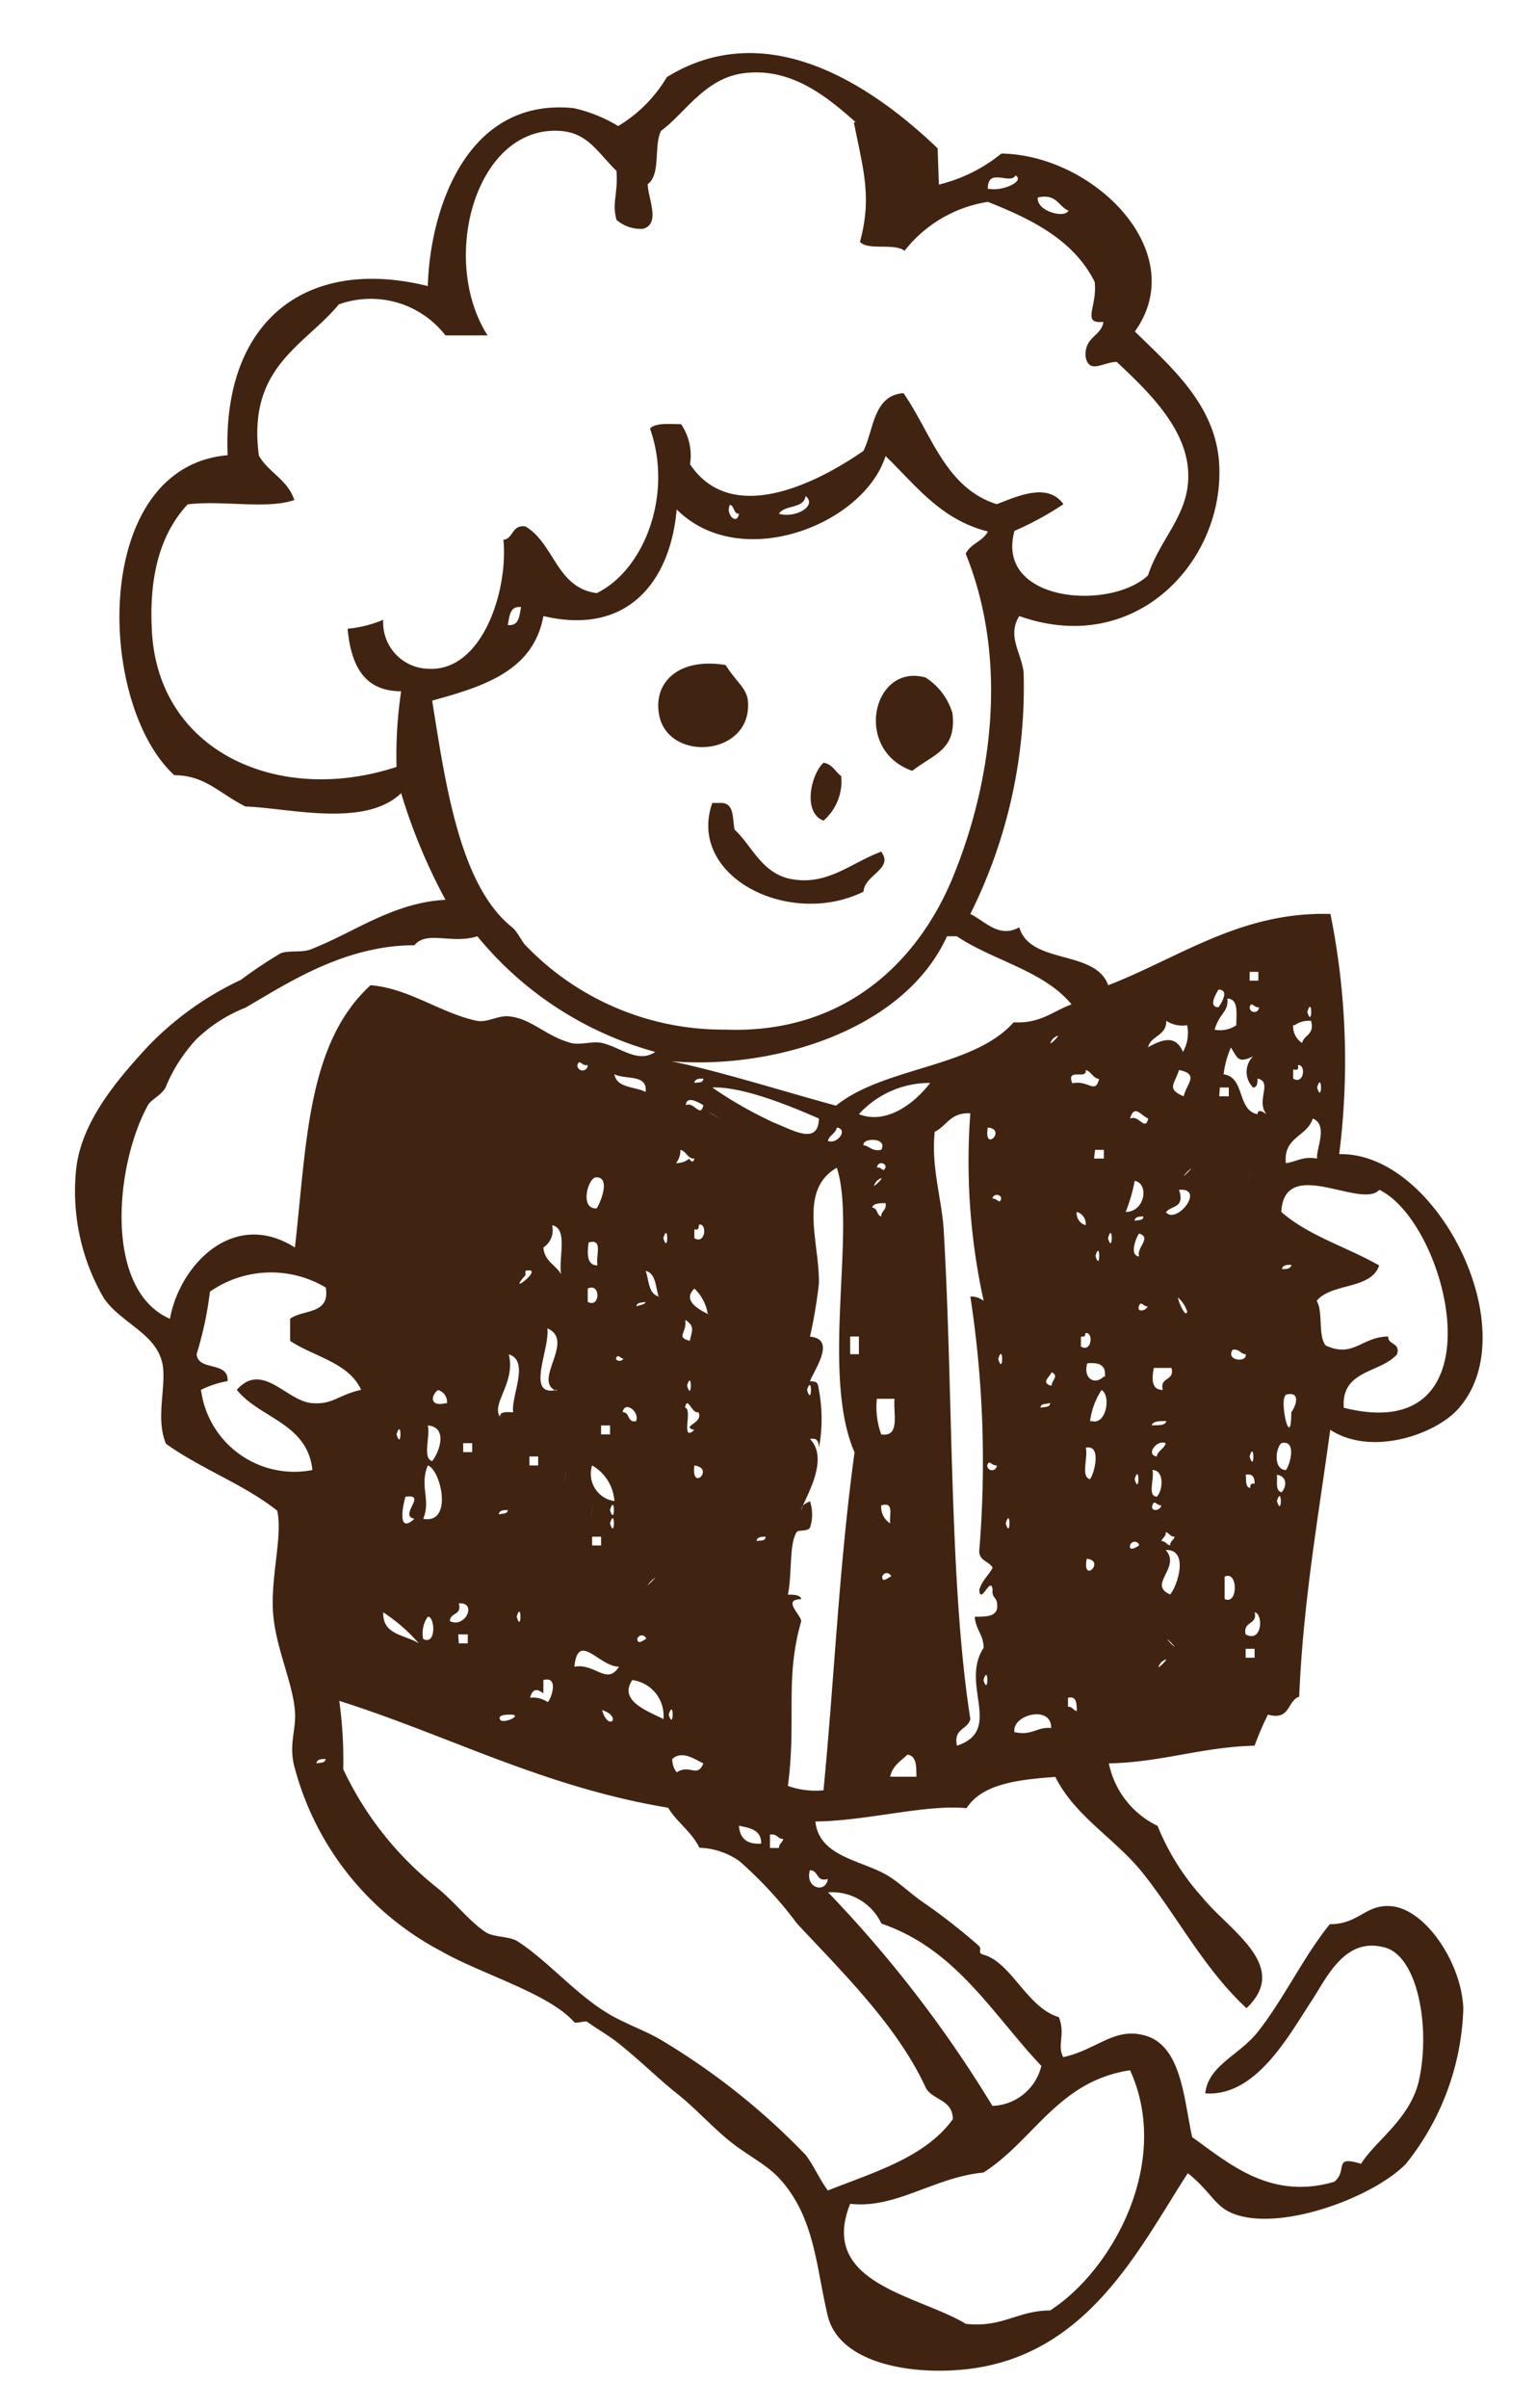 <svg xmlns="http://www.w3.org/2000/svg" viewBox="0 0 73.75 115.57"><defs><style>.cls-1{fill:#412312;fill-rule:evenodd}</style></defs><path class="cls-1" d="M34.84 31.92c.51.81 1 1.1 1.07 1.71.24 2.69-3.88 3-4.27.64-.26-1.51.93-2.72 3.2-2.35zM43.8 37c-2.85-1-1.9-5.19.64-4.48a3.06 3.06 0 011.29 1.71c.21 1.77-.89 1.96-1.93 2.77zM39.54 36.61c.43.07.56.43.85.64a2.5 2.5 0 01-.85 2.14c-1.02-.39-.6-2.23 0-2.78zM34.62 38.54c.65 0 .54.74.65 1.28.79.72 1.26 2 2.56 2.34 1.84.43 3-.74 4.48-1.28.62.83-.8 1.1-.85 1.92-3.58 1.76-8.49-.74-7.26-4.26z"/><path class="cls-1" d="M45.08 8.86a7.58 7.58 0 003-1.49c4.46.07 9.13 4.74 6.41 8.54 1.78 1.75 3.9 3.55 4.05 6.4.24 4.62-4 9.25-9.6 7.26-.62 1 .15 1.81.21 2.77a24.38 24.38 0 01-2.56 11.53c.72.35 1.37 1.18 2.35.64.53 1.81 3.65 1.05 4.27 2.78 3.43-1.33 6.39-3.55 10.67-3.42a35.64 35.64 0 01.42 11.53c4.68-.13 9 8.45 5.76 12.17-1 1.21-4.13 2.39-6.19 1.06-.57 4.2-1.3 8.24-1.49 12.81-.59.2-.41 1.16-1.5.86a13.36 13.36 0 00-.64 1.49c-2.57.07-4.47.8-7 .85a4.29 4.29 0 002.34 3 11.6 11.6 0 002.14 3.42c1.32 1.63 4.26 3.3 2.13 5.33-2-1.85-3.27-4.31-4.91-6.4-1.33-1.71-3.28-2.74-4.27-4.7-1.79.13-3.51.33-4.26 1.5-2-.19-4.75.61-7.26.64.18 1.68 2.15 1.84 3.41 2.56.55.31 1.11.86 1.71 1.28A28.91 28.91 0 0147 93.4c.18.16-.1.34.21.42 1.35.36 2.1 2.55 3.63 3 .33.84-.1 1.33.21 1.92 1.6-.35 2.41-1.41 3.84-1.06 1.83.43 1.94 3 2.35 4.9 1.69 1.19 3.72 3.06 6.83 2.14.67-.56-.1-1.28 1.28-.86.69-1.11 2.36-2.15 2.78-4 .57-2.57-.07-6.06-1.71-6.4C64.57 93 63.72 94.89 63 96c-1.11 1.68-2.68 4.65-5.13 4.48.15-1.37 1.65-1.82 2.56-3 1.22-1.56 2.19-3.61 3.42-5.12 1.43 0 1.72-1 3-.86 1.61.18 3.33 2.72 3.41 4.91a12.51 12.51 0 01-2.77 7.47c-1.66 1.66-6.14 3.27-8.33 2.35-.85-.35-1.05-1.07-2.13-1.92-2.31 3.57-4.75 8.67-10.46 9.39-2.68.34-6.27-.21-6.83-2.56s-.62-4.76-2.35-6.61c-.64-.69-1.62-1.12-2.56-1.93s-1.51-1.47-2.35-2.13-2-1.81-3-2.56c-.44-.32-.82-.53-1.28-.86-.12-.08-.55.11-.64 0-1.22-1.38-4.5-2.31-6.4-3.41a14 14 0 01-7-8.75c-.33-1.13.08-1.86 0-2.78-.12-1.44-1-3.18-1.06-4.91s.47-3.53.21-4.69c-1.59-1.26-3.65-2-5.34-3.21-.55-1.3.1-2.94-.21-4-.38-1.34-2-1.84-2.78-3A10.2 10.2 0 013.67 56c.3-2.25 2-4.22 3.42-5.76a15 15 0 014.48-3.21 20.59 20.59 0 011.92-1.28c.42-.15 1.07 0 1.5-.21 2-.78 3.89-2.22 6.4-2.35a27.28 27.28 0 01-2.13-5.12c-1.73 1.68-5.42.71-7.48.64-1.28-.65-1.95-1.5-3.41-1.5-3.75-3.44-4-14.8 2.56-15.36-.26-6.41 3.73-9.57 9.61-8.12.11-3.7 1.87-9.06 7-8.54a7 7 0 012.14.86 6.75 6.75 0 002.34-2.35c4.87-3 9.92.47 13 3.42zm-4-3c-1.4-1.24-3.09-2.62-5.34-2.35-1.89.23-2.82 1.9-4 2.77-.36.71 0 2.1-.64 2.56 0 .65.64 1.9-.22 2.14a1.74 1.74 0 01-1.28-.43c-.23-.86.08-1.17 0-2.35-.94-.91-1.38-1.85-2.77-1.92-4-.2-5.74 6.18-3.42 9.82h-2.02a4.54 4.54 0 00-5.12-1.49c-1.66 2-4.41 3-3.84 7.26.46.81 1.39 1.16 1.7 2.13-1.29.46-3.51 0-5.12.21-1.53 1.64-1.85 3.95-1.71 6.19.37 5.75 6.16 8.25 11.74 6.41a20.83 20.83 0 01.22-3.63c-1.81 0-2.41-1.29-2.57-3a5.84 5.84 0 001.71-.43 2.22 2.22 0 002.14 2.35c2.63.17 3.87-3.79 3.63-6.19.5-.06.39-.74 1.06-.64 1.39.82 1.48 2.94 3.42 3.2 2.28-1.11 3.68-4.73 2.56-7.9.28-.29.93-.21 1.49-.21a2.64 2.64 0 01.43 1.92c2 3 6.13.89 8.33-.64.51-1.05.47-2.66 1.92-2.77 1.34 1.93 2 4.55 4.48 5.33 1-.38 2.44-1.06 3.2 0a14.69 14.69 0 01-2.35 1.28c-.94 3.41 4.56 3.86 6.41 2.14.61-1.87 2.1-3 1.92-5.12s-2.1-3.88-3.42-5.13c-.63 0-1.3.6-1.49-.21-.1-1 .75-1 .85-1.71-1.08.1-.28-.71-.42-1.92-1-2-3-3-5.13-3.84a6.31 6.31 0 00-4 2.35c-.47-.39-1.75 0-2.14-.43.59-2.16.15-3.49-.29-5.73zm6.4 3.2c.66.14 1.75-.37 1.28-.64-.26.47-1.35-.42-1.33.66zm3.85 1.06c-.52-.19-.57-.85-1.5-.64-.08.64 1.23 1 1.45.66zM32.49 24.45c-.3 3.46-2.36 6.08-6.4 5.12-.48 2.65-2.89 3.38-5.34 4.06.64 4 1.32 8.87 3.84 10.88.27.22.44.66.64.86a13.14 13.14 0 009.61 4.05c5.61.21 9.18-3.15 10.89-7.26 1.84-4.45 2.75-10.35.64-15.58.22-.49.83-.59 1.06-1.07-2.27-.57-3.46-2.22-4.91-3.62-1.06 3.32-6.99 5.61-10.03 2.56zm4.91.21c.81.23 1.86-.39 1.28-.85-.08.62-1.01.41-1.28.85zm-1.92 0c-.28 0-.2-.37-.43-.43-.24.44.34 1.02.43.43zM24.38 30c.56.06.55-.45.64-.86-.56-.06-.55.45-.64.86zM19.9 45.37c-3.41 0-6.21 1.9-8.12 3a7.19 7.19 0 00-2.34 1.5 7.64 7.64 0 00-1.5 2.35c-.22.37-.7.56-.85.85C5.5 56 5 61.93 8.16 63.3c.46-2.57 3.05-5.3 6-3.42.57-5 .58-9.79 3.63-12.59 1.84.14 3.4 1.36 5.12 1.71.48.09 1-.26 1.5-.22 1.11.1 1.76.94 3 1.28.44.12 1.05-.1 1.49 0 .91.21 1.73 1 2.56.43a16.72 16.72 0 01-8.54-5.55c-1.22.39-2.44-.29-3.02.43zm26-.43h-.43c-2.1 4.6-8.5 6.4-13.23 6 2.36.49 5.18 1.39 7.9 2.13 2.32-1.87 6.58-1.81 8.53-4 1.29.07 1.89-.54 2.78-.86-1.33-1.62-3.77-2.1-5.51-3.27zM60 47.07h.42v-.42H60zm-1.71 2.35a1.39 1.39 0 001.07-.21c0-.57.12-1.26-.43-1.28.07.65-.37.67-.61 1.49zm.21-1.92c-.06.13-.53.82 0 .85.1-.13.56-.82.03-.85zm1.92.85c-.24 0-.33-.31-.42 0a.21.21 0 00.45 0zm2.35.22c.25.84.25-.84 0 0zm-7.68 1.71c.69-.37 1.34-.65 1.71.21a1.84 1.84 0 00.2-1.28 1.43 1.43 0 01-1-.21c0 .74-.75.7-.88 1.28zm7-1.07a.93.93 0 00.43.85c.09-.4.61-.38.43-1.06a1.17 1.17 0 00-.79.21zm-11.53.64c-.51.71.72-.52 0 0zm8.12 1.71c1.13.07.68 1.73 1.7 1.92 0-.26.24-.13.43 0-.53-.64.32-1.55-.43-1.71 0 .17 0 .42-.21.43a1.05 1.05 0 010-1.5c-.74.36-.74.08-1.07-.42a4.69 4.69 0 00-.35 1.28zm-30.53-.43c-.24 0-.33-.31-.43 0a.22.22 0 00.5 0zm33.94.21v.43c.53.33.63-.72.22-.64.05.13.03.25-.15.21zm-10.6.66c.75-.18 1.1.55 1.28-.21-.31-.05-.36-.35-.64-.43.08.49-.97-.13-.64.64zm5.34.64c.12-.6.79-1.08-.22-1.28-.22.69-.61.91.22 1.26zM31 52.41c.1-.88-1-.57-1.5-.85.11.67.98.59 1.5.85zm2.77-.64c-.16 0-.42 0-.43.21.17-.04.43.02.43-.21zm3.42 2.13c.86.33 2.1 1.1 2.13-.21-1.43-.63-3.7-1.55-5.12-1.49a19.79 19.79 0 002.99 1.7zm4.05-.42c1.38.54 2.76-.62 3.42-1.5a4.58 4.58 0 00-3.42 1.5zm22-1.28c.25.84.25-.85 0 0zm-4.7.42H59v-.42h-.43zm-24.76.43c-.13-.06-.82-.53-.85 0 .39-.2.7.64.84 0zm.43.43c1 .61-.7-.4 0 0zm20.06.21c.4-.2.72.64.86 0-.39-.19-.67-.69-.87 0zm-9.39.64c-.18 1.69.34 3.22.43 4.7.46 7.76.25 16.91 1.28 23.48-.12.52-.83.45-.64 1.28 2.25-.75.12-2.94 1.28-4.7 0-.6-.39-.89-.43-1.49.61 0 1.17 0 1.07-.64 0-.27-.27-.3-.21-.64-.07-.75-.58.75-.64 0 .12-.45.44-.69.64-1.07-.17-.33-.68-.32-.64-.85a52.11 52.11 0 00-.43-12.17 1 1 0 01.64.21 31.18 31.18 0 01-.64-9c-.96-.06-1.14.62-1.72.89zm16.87 1.5c.5-.07.8-.34 1.49-.22-.07-.41.56-1.62-.21-1.92-.27.88-1.42.87-1.29 2.14zm-22-1.07c.44.19 1-.55.43-.64-.06.3-.36.36-.43.64zm7.68-.64c-.22 1.24.93.09 0 0zm-5.12 1.07c.34-.6-.92-.59-.85-.22.28.03.4.31.85.22zm-9 .42c-.3 0-.36-.35-.64-.42a1 1 0 01-.21.64 1 1 0 00.64-.22c.03.12.2.24.24 0zm19.22 0H53v-.42h-.42zm-10 .43a.21.21 0 00-.42 0c.23-.04.32.31.41-.04zm-3.64 17.29c-.12.19-.56.09-.64.21-.37.58-.21 2-.42 3 .25 0 .6 0 .64.22-.94 0 0 .76 0 1.06-.8 2.76-.22 4.74-.64 7.9a3.88 3.88 0 001.71.21c.52-5.35.74-10.73 1.49-16.22-1.64-3.76.1-10.76-.85-13.66-1.87 1.07-.83 3.58-.86 5.55a23.53 23.53 0 01-.43 2.56c1.29.1.2 1.6 0 2.14.36 0 .38.08.43.42a7.63 7.63 0 010 2.78c0-.26-.06-.51-.43-.43 1 1-.34 3-.42 3.42 0-.24.23-.34.42-.43a2 2 0 010 1.27zM57 56.25c-.58.65.65-.58 0 0zm3 .22c-.18 1.26.12-.86 0 0zM28.65 58c.23-.37.64-1.48 0-1.49-.41-.05-.85 1.55 0 1.49zm13.45-1.32c-.52.72.71-.52 0 0zm11.95 1.49c.94 0 1.13-1.37.43-1.49a7.89 7.89 0 01-.43 1.49zm7.47 0c1.29 1.14 3.16 1.69 4.7 2.57-.39 1.17-2.3.83-3 1.7.32.53.05 1.66.43 2.14 1.34.62 1.71-.41 3-.43 0 .43.59.27.43.85-.79.92-2.69.73-2.56 2.57 7.66 1.93 5.06-8.82 1.71-10.46-.87.96-4.56-1.67-4.71 1.06zm-5.55 0c.5.65 1.94-1.16.64-1.06.3.89-.38.75-.61 1.06zm-7.9-.64c0-.21-.37-.26-.42 0 .24-.02.35.31.42 0zm-5.76.86c0-.28.27-.3.21-.64-.25 0-.6 0-.64.21.28.04.2.37.43.43zm9.82.42a.6.6 0 00-.43-.64.59.59 0 00.43.64zm2.77-.42c-.16 0-.42 0-.42.21.16-.05.42 0 .42-.21zm-28.81 1.49c.05.66.59.83.85 1.28-.13-.79.35-2.19-.43-2.35a1 1 0 01-.42 1.07zm7.25-.88v.43c.53.33.63-.73.22-.65-.01.16-.03.29-.22.22zm-1.49.43c.25.84.25-.85 0 0zm21.35 0c.24.84.24-.85 0 0zm1.49.85c-.13-.38.63-.89 0-1.07-.12.16-.5 1.04 0 1.1zm-26 .43c-.1-.41.29-1.29-.43-1.07-.07.56-.08 1.06.39 1.1zm23.91-.43c.24.84.24-.84 0 0zm9.39.43c-.17 0-.42 0-.43.21.13-.02.38.02.44-.18zM10.08 62a17.2 17.2 0 01-.64 3c.08.84 1.54.31 1.49 1.29a4.81 4.81 0 00-1.28.42A4.52 4.52 0 0015 70.56c-.24-2.26-2.52-2.47-3.63-3.85 1.24-1.39 2.39.56 3.63.64 1 .07 1.2-.38 2.34-.64-.6-1.31-2.25-1.58-3.41-2.35V63.3c.61-.46 1.94-.19 1.71-1.5a5.12 5.12 0 00-5.56.2zm15.15-1v.21c-1.01 1.11 1.03-.44 0-.21zm6.41 1.28c-.17-.47-.13-1.16-.64-1.28.16.42.12 1.11.64 1.23zm-3.42.21c.62.32.62-.95 0-.64zm5.77.64a2.13 2.13 0 00-.65-1.28c-.6.58.22 1 .66 1.23zm23-.21a1.51 1.51 0 00-.43-.64c.02.24.44 1.13.44.59zm-26-.43c-.17.05-.42 0-.43.22.18-.1.44-.06.44-.27zm24.12.22c-.24 0-.33-.31-.43 0s.39.21.44-.05zm-22 1.7c.11-.54.28-.74-.21-1.06.1.65-.49.82.23 1.01zm-6.4 2.35c-1.17-.47.94-2.41-.43-3 .14.96-1.08 3.32.45 2.95zM51.9 64.2v.43c.52.33.62-.73.21-.64.01.08-.01.2-.19.16zm-11.08.8h.42v-.85h-.42zm19 0c-.27 0-.29-.27-.64-.21-.34.53.72.63.63.21zM24 68c0-.25.34-.23.64-.21-.11-.78.81-2.47-.21-2.78.33 1.38-.84 2.33-.43 2.99zm6-2.77c-.24 0-.33-.31-.43 0a.22.22 0 00.36-.01zm17.93 0c.25.84.25-.84 0 0zm5.12.85c.07-.56-.29-.7-.85-.64-.2.76.38 1.05.8.63zm2.78.64c-.16-.65.58-.41.42-1.06h-.85c-.1.51-.11 1.02.36 1.05zm-5.34-.21c0-.25.38-.48 0-.64-.1.24-.49.47-.07.63zm-17.5 0c.24.84.24-.84 0 0zm5.76.21c.25.85.25-.84 0 0zm-17.29.64a.59.59 0 00-.43-.64c-.37.28-.38.82.36.63zm31 .86c.66.14.89-1.23.43-1.5a3.53 3.53 0 00-.55 1.49zm9.54-.44c.15-.16.53-1-.21-.85-.45.07.21 2.88.21.85zm-19.69 1.07c.93.14.57-1 .64-1.71h-.85a3.9 3.9 0 00.21 1.71zm-9-.22c-.63-.18.5-.32.22-.85-.31.11-.52-.83-.64-.21.39.03-.24 1.7.45 1.06zm17.08-1.28c-.16.05-.42 0-.43.22.2-.05.46-.01.46-.22zm-19.85.86c.19-.44-.55-1-.64-.43.37.02.2.54.67.43zm25.4 0c-.25 0-.6 0-.64.21.28-.03.64.04.7-.21zm-35.19 1.92c.35-.43.77-1.63-.21-1.71.13.51-.27 1.58.21 1.71zm8.11-1.28h.43v-.43h-.43zm-9.82 0c.25.84.25-.85 0 0zm3.2.85h.43v-.43h-.43zm33.3.21c.06-.3.36-.36.43-.64-.44-.18-.97.56-.43.64zm6.2.65c.17-.16.57-1.48-.22-1.29-.29.28-.37 1.28.22 1.29zm-9.4.42c.18-.18.59-1.67-.21-1.49.13.44-.26 1.4.21 1.51zM60 69.91c.24.85.24-.84 0 0zm-34.58.43h.42v-.43h-.42zm22.41 0c-.24 0-.33-.31-.43 0a.22.22 0 00.46 0zM20.32 72.9c1.45.27.85-2.36.22-2.56-.41 1 .16 1.66-.22 2.56zm9.18-.85a2.13 2.13 0 00-1.07-1.71 1.32 1.32 0 001.07 1.71zm3.84-1.71c-.17 1.29 1 .14 0 0zm-6.19.43c-.18 1.26.13-.86 0 0zm28.39 1.07c.3-.28.38-1.28-.21-1.28.12.37-.26 1.25.21 1.28zM54.48 71c.24.85.24-.84 0 0zm5.55.43c0-.13 0-.25.21-.21 0-.26-.06-.51-.43-.43.04.21-.03.58.19.62zm1.49.21c.28-.28.28-.79-.21-.85.03.3-.08.77.21.83zM19.9 72.9c-.79-.15.66-1.21-.43-1.06-.17.56-.36 1.79.43 1.06zm41.41-.85c.25.84.25-.84 0 0zm-5.55.21c-.24 0-.33-.31-.43 0s.37.27.43 0zm-27.33.22c-.18 1.26.13-.86 0 0zm.86 0c.25.84.25-.85 0 0zm13.45.64c-.05-.38.21-1.07-.43-.86a.94.94 0 00.43.86zm-18.36-.64c-.17 0-.42 0-.43.21.17-.05.42-.01.43-.21zm4.91.64c.25.84.25-.85 0 0zm19 0c.24.84.24-.85 0 0zm7.47.85c.21 0 .25.17.42.21 0-.21.18-.25.22-.42-.22 0-.26-.18-.43-.22.03.22-.17.26-.21.46zm-27.33.21h.43v-.42h-.43zm8.33-.42c-.17 0-.42 0-.43.21.17-.05.42.03.43-.21zm17.93.42c0-.21-.37-.26-.43 0s.24.14.43 0zm1.49 2.35c.34-.36.94-2.18-.21-2.13.76.84-.89 1.65.21 2.13zm-4-1.71c-.23 1.24.92.09 0 0zm-9.39.86a.22.22 0 00-.43 0c-.01.26.19.13.38 0zm-11.53.21c-.58.65.65-.58 0 0zm27.54.86c.65.32.65-1.4 0-1.07zm-37.2 1.06c.74.37 1.33-.92.43-.85.16.58-.42.43-.43.85zm-1.49 1.07a8.14 8.14 0 00-1.71-1.49c-.04 1.1 1.06 1.07 1.71 1.49zm4.7-1.28c.24.84.24-.84 0 0zm35 .85c.81.43.85-1 .43-1.06.16.61-.58.41-.43 1.06zm-39.49.22c.65.33.56-1.11.22-1.07a1.38 1.38 0 00-.22 1.07zm1.71.21h.43v-.43H22zm9-.21a.22.22 0 00-.43 0c.01.25.21.13.4 0zm25.18.21c.65.58-.58-.65 0 0zM27.58 80c1-.18 1.56.92 2.14 0-.95 0-1.97-1.73-2.14 0zm32.23-.43h.43v-.43h-.43zm-4.05.21c-.52.72.71-.51 0 0zm-8.54.86c.25.84.25-.85 0 0zm-21.13.64c-.31-.24-.52-.23-.64.21a1.25 1.25 0 01.85.21c.16-.14.56-1.27-.21-1.06zm5.76 1.28a1.73 1.73 0 00-1.49-1.92c-.69 1.01.79 1.51 1.49 1.87zm19.43-.64c.21 0 .25.17.42.21 0-.33 0-.74-.42-.64zm-34.8 3a15.86 15.86 0 004.52 5.7c.84.68 1.62 1.69 2.35 2.14.41.24 1.1.17 1.5.42 1.46.95 2.73 2.47 4.27 3.42.8.5 1.76.82 2.56 1.28a33.27 33.27 0 017 5.55c.4.52.67 1.18 1.07 1.71 2.25-.89 4.67-1.59 6-3.42 0-.94-.95-.91-1.29-1.49-1.37-3-4.08-5.63-6.19-7.9a19.39 19.39 0 00-2.77-3 3.52 3.52 0 00-1.92-.64c-.37-.77-1.07-1.21-1.5-1.92-6-1-10.49-3.45-15.79-5.13a20.29 20.29 0 01.19 3.22zM24 82.51c.07.31 1.27-.24.43-.21-.18 0-.52.04-.43.21zm4.91-.43c.29 1.06 1 .34 0 0zm3.2.22c.25.84.25-.85 0 0zm16.65.85c.81.16 1-.26 1.71-.21.03-1.12-1.91-.64-1.76.21zm-16.48 1.28a1 1 0 00.21.64c.63-.41 1 .29 1.28-.43-.42-.2-1.02-.64-1.49-.21zm10.46.85H44c0-.53 0-1-.43-1.06-.31.3-.72.53-.83 1.06zm-27.11-.85c-.17 0-.42 0-.43.21.17-.04.42 0 .43-.21zm20.92 4.06c0-.68-.55-.74-1.07-.86.04.6.37.91 1.07.86zm.42.21h.43c0-.21.17-.25.21-.43-.27 0-.29-.27-.64-.21zm2.78 1.49c-.58.16-.43-.42-.86-.42-.26.84.75 1.15.86.42zm7.9 10.89A2.5 2.5 0 0050 99.16c-2.35-2.48-4.08-5.6-7.68-6.83a2.62 2.62 0 00-2.56-1.5 58.71 58.71 0 017.89 10.25zm-.43 3.2c-2.39.23-4.19 1.75-6.4 1.5-1.54 3.84 3.27 4.38 5.55 5.76 1.76.2 2.49-.64 4.05-.64 3-1.93 5.85-7.12 3.84-11.53-3.46.52-4.61 3.36-7.04 4.91z"/></svg>